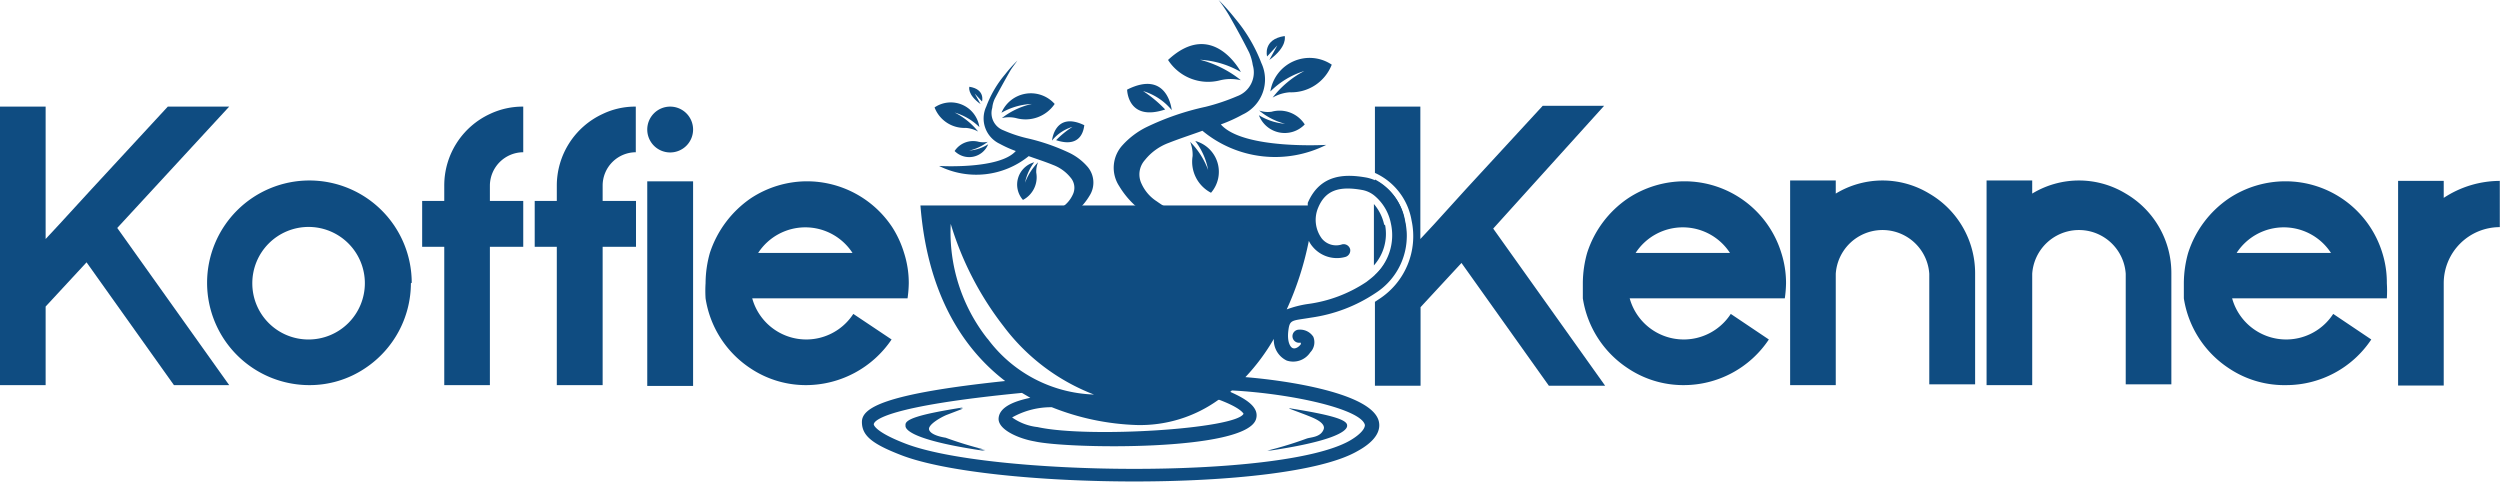 <svg viewBox="0 0 122.17 23.54" xmlns="http://www.w3.org/2000/svg" data-sanitized-data-name="Layer 1" data-name="Layer 1" id="Layer_1">
  <defs>
    <style>
      .cls-1 {
        fill: #0f4c81;
      }
    </style>
  </defs>
  <title>full hd_svg_logo</title>
  <g>
    <g>
      <path transform="translate(-13.92 -138.23)" d="M13.92,152.34v-8.9h2.23v6.47l.67-.72,1.54-1.68,3.76-4.07h3l-5.47,5.93,5.47,7.68H22.42l-4.27-6-2,2.16v3.84H13.92v-4.71Z" class="cls-1"></path>
      <path transform="translate(-13.92 -138.23)" d="M34,152.07a5,5,0,0,1-2.23,4.15,4.86,4.86,0,0,1-2.73.83,5,5,0,1,1,5-5Zm-5,2.75a2.75,2.75,0,1,0-2.75-2.75A2.74,2.74,0,0,0,29,154.82Z" class="cls-1"></path>
      <path transform="translate(-13.92 -138.23)" d="M39.49,148.05v2.24H37.86v6.76H35.63v-6.76H34.55v-2.24h1.08v-.75a3.85,3.85,0,0,1,2.23-3.5,3.74,3.74,0,0,1,1.63-.36v2.23a1.64,1.64,0,0,0-1.63,1.63v.75Z" class="cls-1"></path>
      <path transform="translate(-13.92 -138.23)" d="M45,148.05v2.24H43.37v6.76H41.13v-6.76H40.05v-2.24h1.08v-.75a3.86,3.86,0,0,1,2.24-3.5,3.66,3.66,0,0,1,1.62-.36v2.23a1.63,1.63,0,0,0-1.62,1.63v.75Z" class="cls-1"></path>
      <path transform="translate(-13.92 -138.23)" d="M46.67,143.44a1.12,1.12,0,1,1-1.12,1.12A1.12,1.12,0,0,1,46.67,143.44Zm-1.12,3.65h2.24v10H45.55Z" class="cls-1"></path>
      <path transform="translate(-13.92 -138.23)" d="M50.58,156.22a5,5,0,0,1-2.18-3.41,5.87,5.87,0,0,1,0-.74,5.51,5.51,0,0,1,.21-1.48,5.2,5.2,0,0,1,2-2.67,5,5,0,0,1,2.74-.83,5,5,0,0,1,4.17,2.24,5,5,0,0,1,.58,1.26,4.82,4.82,0,0,1,.23,1.48,5.83,5.83,0,0,1-.06.74H50.68a2.74,2.74,0,0,0,4.94.76l1.87,1.25a5.06,5.06,0,0,1-4.17,2.23A4.87,4.87,0,0,1,50.58,156.22Zm5-5.63h0s0,0,0,0a2.75,2.75,0,0,0-4.61,0Z" class="cls-1"></path>
    </g>
    <g>
      <path transform="translate(-13.92 -138.23)" d="M82.56,149a2.76,2.76,0,0,0-1.45-2v.74a2.35,2.35,0,0,1,.83,1.38,2.65,2.65,0,0,1-.83,2.56v.81A3.31,3.31,0,0,0,82.56,149Zm-1,.2a2.3,2.3,0,0,0-.5-1v3A2.32,2.32,0,0,0,81.61,149.24Zm10.75-5.8h-3l-3.75,4.07L84,149.19l-.67.72v-6.47H81.11v3.24A3.12,3.12,0,0,1,82.9,149a3.66,3.66,0,0,1-1.61,3.86l-.18.12v4.1h2.23v-3.84l2-2.16,4.27,6h2.75l-5.47-7.68Z" class="cls-1"></path>
      <path transform="translate(-13.92 -138.23)" d="M93.46,156.22a5,5,0,0,1-2.19-3.41c0-.23,0-.49,0-.74a5.51,5.51,0,0,1,.21-1.48,5.1,5.1,0,0,1,2-2.67,5,5,0,0,1,2.74-.83,4.95,4.95,0,0,1,4.75,3.5,4.82,4.82,0,0,1,.23,1.48,5.83,5.83,0,0,1-.06.74H93.56a2.74,2.74,0,0,0,4.94.76l1.86,1.25a5,5,0,0,1-4.16,2.23A4.87,4.87,0,0,1,93.46,156.22Zm5-5.63h0s0,0,0,0a2.75,2.75,0,0,0-4.61,0Z" class="cls-1"></path>
      <path transform="translate(-13.92 -138.23)" d="M108.2,151.61a2.29,2.29,0,0,0-4.57,0v5.44H101.4v-10h2.23v.64a4.4,4.4,0,0,1,4.57,0,4.5,4.5,0,0,1,2.24,3.88v5.44H108.2v-5.44Z" class="cls-1"></path>
      <path transform="translate(-13.92 -138.23)" d="M117.8,151.61a2.29,2.29,0,0,0-4.57,0v5.44H111v-10h2.23v.64a4.4,4.4,0,0,1,4.57,0,4.49,4.49,0,0,1,2.23,3.88v5.44H117.8v-5.44Z" class="cls-1"></path>
      <path transform="translate(-13.92 -138.23)" d="M122.83,156.22a5,5,0,0,1-2.19-3.41c0-.23,0-.49,0-.74a5.51,5.51,0,0,1,.21-1.48,5.1,5.1,0,0,1,2-2.67,5,5,0,0,1,2.74-.83,4.95,4.95,0,0,1,4.75,3.5,4.82,4.82,0,0,1,.22,1.48,5.87,5.87,0,0,1,0,.74h-7.56a2.74,2.74,0,0,0,4.94.76l1.86,1.25a5,5,0,0,1-4.16,2.23A4.87,4.87,0,0,1,122.83,156.22Zm5-5.63h0s0,0,0,0a2.75,2.75,0,0,0-4.61,0Z" class="cls-1"></path>
      <path transform="translate(-13.92 -138.23)" d="M136.08,149.33a2.74,2.74,0,0,0-2.74,2.74v5h-2.23v-10h2.23v.83a5,5,0,0,1,2.74-.83Z" class="cls-1"></path>
    </g>
    <path transform="translate(-13.92 -138.23)" d="M60.13,159.66c-.2-.07-.74-.18-.81-.44s.59-.62.85-.73l.81-.31c-2.16.34-2.84.58-2.81.86s.79.76,3.9,1.21A18.84,18.84,0,0,1,60.13,159.66Zm16.8-1.48.82.31c.26.11,1,.35.85.73s-.61.37-.82.44a18,18,0,0,1-1.93.59c3.1-.45,3.86-.93,3.9-1.21S79.09,158.52,76.93,158.18Zm0,0,.82.31c.26.11,1,.35.85.73s-.61.37-.82.44a18,18,0,0,1-1.93.59c3.1-.45,3.86-.93,3.9-1.21S79.09,158.52,76.93,158.18Zm-17.61,1c-.13-.38.59-.62.85-.73l.81-.31c-2.16.34-2.84.58-2.81.86s.79.76,3.9,1.21a18.84,18.84,0,0,1-1.94-.59C59.93,159.59,59.39,159.48,59.32,159.22ZM78,153.75a7.55,7.55,0,0,0,3.14-1.2h0a3.31,3.31,0,0,0,1.45-3.5,2.76,2.76,0,0,0-1.45-2,2.16,2.16,0,0,0-.43-.14c-1-.18-2.26-.21-2.88,1.23a.65.65,0,0,0,0,.13H58.9c.32,4.09,1.91,6.87,4.14,8.58-6,.63-7,1.33-7,2s.5,1.07,1.89,1.61c4.25,1.67,18.74,1.85,22.3-.17.31-.17,1.25-.7,1.07-1.47-.33-1.38-4.51-2-6.52-2.16a10.1,10.1,0,0,0,1.39-1.87,1.11,1.11,0,0,0,.63,1.06,1,1,0,0,0,1.15-.4.71.71,0,0,0,.15-.76.77.77,0,0,0-.7-.35.32.32,0,0,0-.32.32.32.32,0,0,0,.32.32h.09l0,.07c-.12.16-.28.24-.4.19s-.28-.31-.21-.86S77.05,153.91,78,153.75ZM77.88,150a1.32,1.32,0,0,0,.19.29,1.54,1.54,0,0,0,1.58.5.33.33,0,0,0,.25-.38.33.33,0,0,0-.39-.24.9.9,0,0,1-1-.29,1.53,1.53,0,0,1-.17-1.51c.35-.83,1-1.07,2.18-.85a1.33,1.33,0,0,1,.54.25,2.35,2.35,0,0,1,.83,1.38,2.65,2.65,0,0,1-.83,2.56c-.11.1-.24.2-.37.3a6.75,6.75,0,0,1-2.89,1.08,5.09,5.09,0,0,0-1,.26A15.24,15.24,0,0,0,77.88,150Zm-8.42,9a6.55,6.55,0,0,0,4-1.23l.05,0c1,.38,1.15.63,1.18.68-.37.74-7.57,1.2-10.07.65a2.64,2.64,0,0,1-1.24-.47,3.88,3.88,0,0,1,1.94-.5A12.22,12.22,0,0,0,69.46,159Zm-7.28-4.21a8.41,8.41,0,0,1-1.8-5.62,15.36,15.36,0,0,0,2.58,5,10,10,0,0,0,4.42,3.34A6.73,6.73,0,0,1,62.18,154.78ZM80.62,159c0,.19-.23.47-.75.77-3.37,1.9-17.71,1.72-21.75.12-1.49-.58-1.5-.92-1.5-.92,0-.2.65-.9,7.24-1.54l.41.24c-.77.16-1.51.44-1.55,1s1,1,1.76,1.13c1.66.37,10.34.5,10.82-1.09.18-.59-.52-1-1.26-1.33l.08-.07C77.1,157.47,80.45,158.23,80.62,159Zm-2.84.68a18,18,0,0,1-1.93.59c3.1-.45,3.86-.93,3.9-1.21s-.66-.52-2.82-.86l.82.31c.26.11,1,.35.85.73S78,159.59,77.78,159.66Zm-18.46-.44c-.13-.38.59-.62.85-.73l.81-.31c-2.16.34-2.84.58-2.81.86s.79.76,3.9,1.21a18.84,18.84,0,0,1-1.94-.59C59.93,159.59,59.39,159.48,59.32,159.22Zm.81.44c-.2-.07-.74-.18-.81-.44s.59-.62.85-.73l.81-.31c-2.16.34-2.84.58-2.81.86s.79.76,3.9,1.21A18.84,18.84,0,0,1,60.13,159.66Zm16.8-1.48.82.31c.26.11,1,.35.85.73s-.61.37-.82.44a18,18,0,0,1-1.93.59c3.1-.45,3.86-.93,3.9-1.21S79.09,158.52,76.93,158.18Zm-16.8,1.48c-.2-.07-.74-.18-.81-.44s.59-.62.85-.73l.81-.31c-2.16.34-2.84.58-2.81.86s.79.76,3.9,1.21A18.84,18.84,0,0,1,60.13,159.66Zm16.8-1.48.82.31c.26.11,1,.35.85.73s-.61.37-.82.44a18,18,0,0,1-1.93.59c3.1-.45,3.86-.93,3.9-1.21S79.09,158.52,76.93,158.18Z" class="cls-1"></path>
    <g>
      <g>
        <path transform="translate(-13.92 -138.23)" d="M73.1,147.65a1.56,1.56,0,0,0-.77-2.53,3.33,3.33,0,0,1,.63,1.42,3.86,3.86,0,0,0-.88-1.38,1.69,1.69,0,0,1,.12.7A1.71,1.71,0,0,0,73.1,147.65Z" class="cls-1"></path>
        <path transform="translate(-13.92 -138.23)" d="M73.56,142.15a2.19,2.19,0,0,1,1,0,5.29,5.29,0,0,0-2-1,4.49,4.49,0,0,1,2,.6s-1.37-2.63-3.56-.59A2.33,2.33,0,0,0,73.56,142.15Z" class="cls-1"></path>
        <path transform="translate(-13.92 -138.23)" d="M76,142.7a4,4,0,0,1,1.66-1A4.71,4.71,0,0,0,76.11,143a1.93,1.93,0,0,1,.84-.26A2.12,2.12,0,0,0,79,141.39,1.94,1.94,0,0,0,76,142.7Z" class="cls-1"></path>
        <path transform="translate(-13.92 -138.23)" d="M76.72,144.28a2.89,2.89,0,0,1-1.28-.42,1.35,1.35,0,0,0,2.24.45,1.46,1.46,0,0,0-1.62-.62,1.3,1.3,0,0,1-.61-.06A3.26,3.26,0,0,0,76.72,144.28Z" class="cls-1"></path>
        <path transform="translate(-13.92 -138.23)" d="M70.86,143.58a6.16,6.16,0,0,0-1.08-.9,2.88,2.88,0,0,1,1.4.93s-.19-2-2.18-1C69,142.58,69,144.2,70.86,143.58Z" class="cls-1"></path>
        <path transform="translate(-13.92 -138.23)" d="M76.34,140.45l-.39.71c.91-.66.75-1.17.75-1.17-1.09.16-.86,1-.86,1Z" class="cls-1"></path>
        <path transform="translate(-13.92 -138.23)" d="M78.73,145.31s-4.06.24-5.15-1a7.28,7.28,0,0,0,1.06-.48,1.89,1.89,0,0,0,.92-2.52,7.58,7.58,0,0,0-1.27-2.16,10.17,10.17,0,0,0-.82-.92,7.25,7.25,0,0,1,.5.73c.35.61.69,1.23,1,1.85a2.43,2.43,0,0,1,.17.6,1.24,1.24,0,0,1-.76,1.52,10.08,10.08,0,0,1-1.55.52,12.93,12.93,0,0,0-2.9,1,3.93,3.93,0,0,0-1.15.87,1.63,1.63,0,0,0-.17,2,4.23,4.23,0,0,0,1.62,1.55A7.47,7.47,0,0,0,74.31,150a2.67,2.67,0,0,0,1.88-.7,1.84,1.84,0,0,0,.51-1,2,2,0,0,1-1.81,1,6.72,6.72,0,0,1-4.44-1.23,2,2,0,0,1-.74-.85,1.05,1.05,0,0,1,.16-1.17,2.67,2.67,0,0,1,1.17-.84c.53-.21,1.09-.39,1.64-.59A5.56,5.56,0,0,0,78.73,145.31Z" class="cls-1"></path>
      </g>
      <g>
        <path transform="translate(-13.92 -138.23)" d="M63.91,148a1.13,1.13,0,0,1,.55-1.84,2.48,2.48,0,0,0-.45,1,2.83,2.83,0,0,1,.64-1,1.16,1.16,0,0,0-.09.51A1.25,1.25,0,0,1,63.91,148Z" class="cls-1"></path>
        <path transform="translate(-13.92 -138.23)" d="M63.57,144a1.52,1.52,0,0,0-.69,0,3.68,3.68,0,0,1,1.47-.69,3.23,3.23,0,0,0-1.49.43,1.56,1.56,0,0,1,2.6-.43A1.72,1.72,0,0,1,63.57,144Z" class="cls-1"></path>
        <path transform="translate(-13.92 -138.23)" d="M61.78,144.44a2.87,2.87,0,0,0-1.21-.71,3.46,3.46,0,0,1,1.15.93,1.46,1.46,0,0,0-.61-.18,1.56,1.56,0,0,1-1.52-1A1.41,1.41,0,0,1,61.78,144.44Z" class="cls-1"></path>
        <path transform="translate(-13.92 -138.23)" d="M61.28,145.59a2.07,2.07,0,0,0,.93-.31,1,1,0,0,1-1.64.33,1.08,1.08,0,0,1,1.18-.45,1.07,1.07,0,0,0,.44,0A2.32,2.32,0,0,1,61.28,145.59Z" class="cls-1"></path>
        <path transform="translate(-13.92 -138.23)" d="M65.53,145.08a4.51,4.51,0,0,1,.8-.65,2,2,0,0,0-1,.67s.13-1.45,1.58-.75C66.89,144.35,66.88,145.53,65.53,145.08Z" class="cls-1"></path>
        <path transform="translate(-13.92 -138.23)" d="M61.55,142.8l.29.52c-.67-.48-.55-.85-.55-.85.79.12.62.72.62.72Z" class="cls-1"></path>
        <path transform="translate(-13.92 -138.23)" d="M59.81,146.34s2.95.18,3.75-.73a5.46,5.46,0,0,1-.78-.35,1.37,1.37,0,0,1-.66-1.83,5.27,5.27,0,0,1,.92-1.57,6.37,6.37,0,0,1,.6-.67c-.12.17-.26.34-.37.53-.25.44-.5.89-.74,1.34a1.37,1.37,0,0,0-.12.44.9.9,0,0,0,.55,1.1,6.53,6.53,0,0,0,1.13.38,10,10,0,0,1,2.11.73,2.76,2.76,0,0,1,.84.64,1.19,1.19,0,0,1,.12,1.45A3.1,3.1,0,0,1,66,148.92a5.31,5.31,0,0,1-3,.85,1.89,1.89,0,0,1-1.37-.51,1.22,1.22,0,0,1-.37-.74,1.51,1.51,0,0,0,1.31.75,4.9,4.9,0,0,0,3.23-.9,1.47,1.47,0,0,0,.54-.62.76.76,0,0,0-.11-.85,2,2,0,0,0-.85-.61c-.39-.16-.8-.29-1.19-.43A4.07,4.07,0,0,1,59.81,146.34Z" class="cls-1"></path>
      </g>
    </g>
  </g>
</svg>
